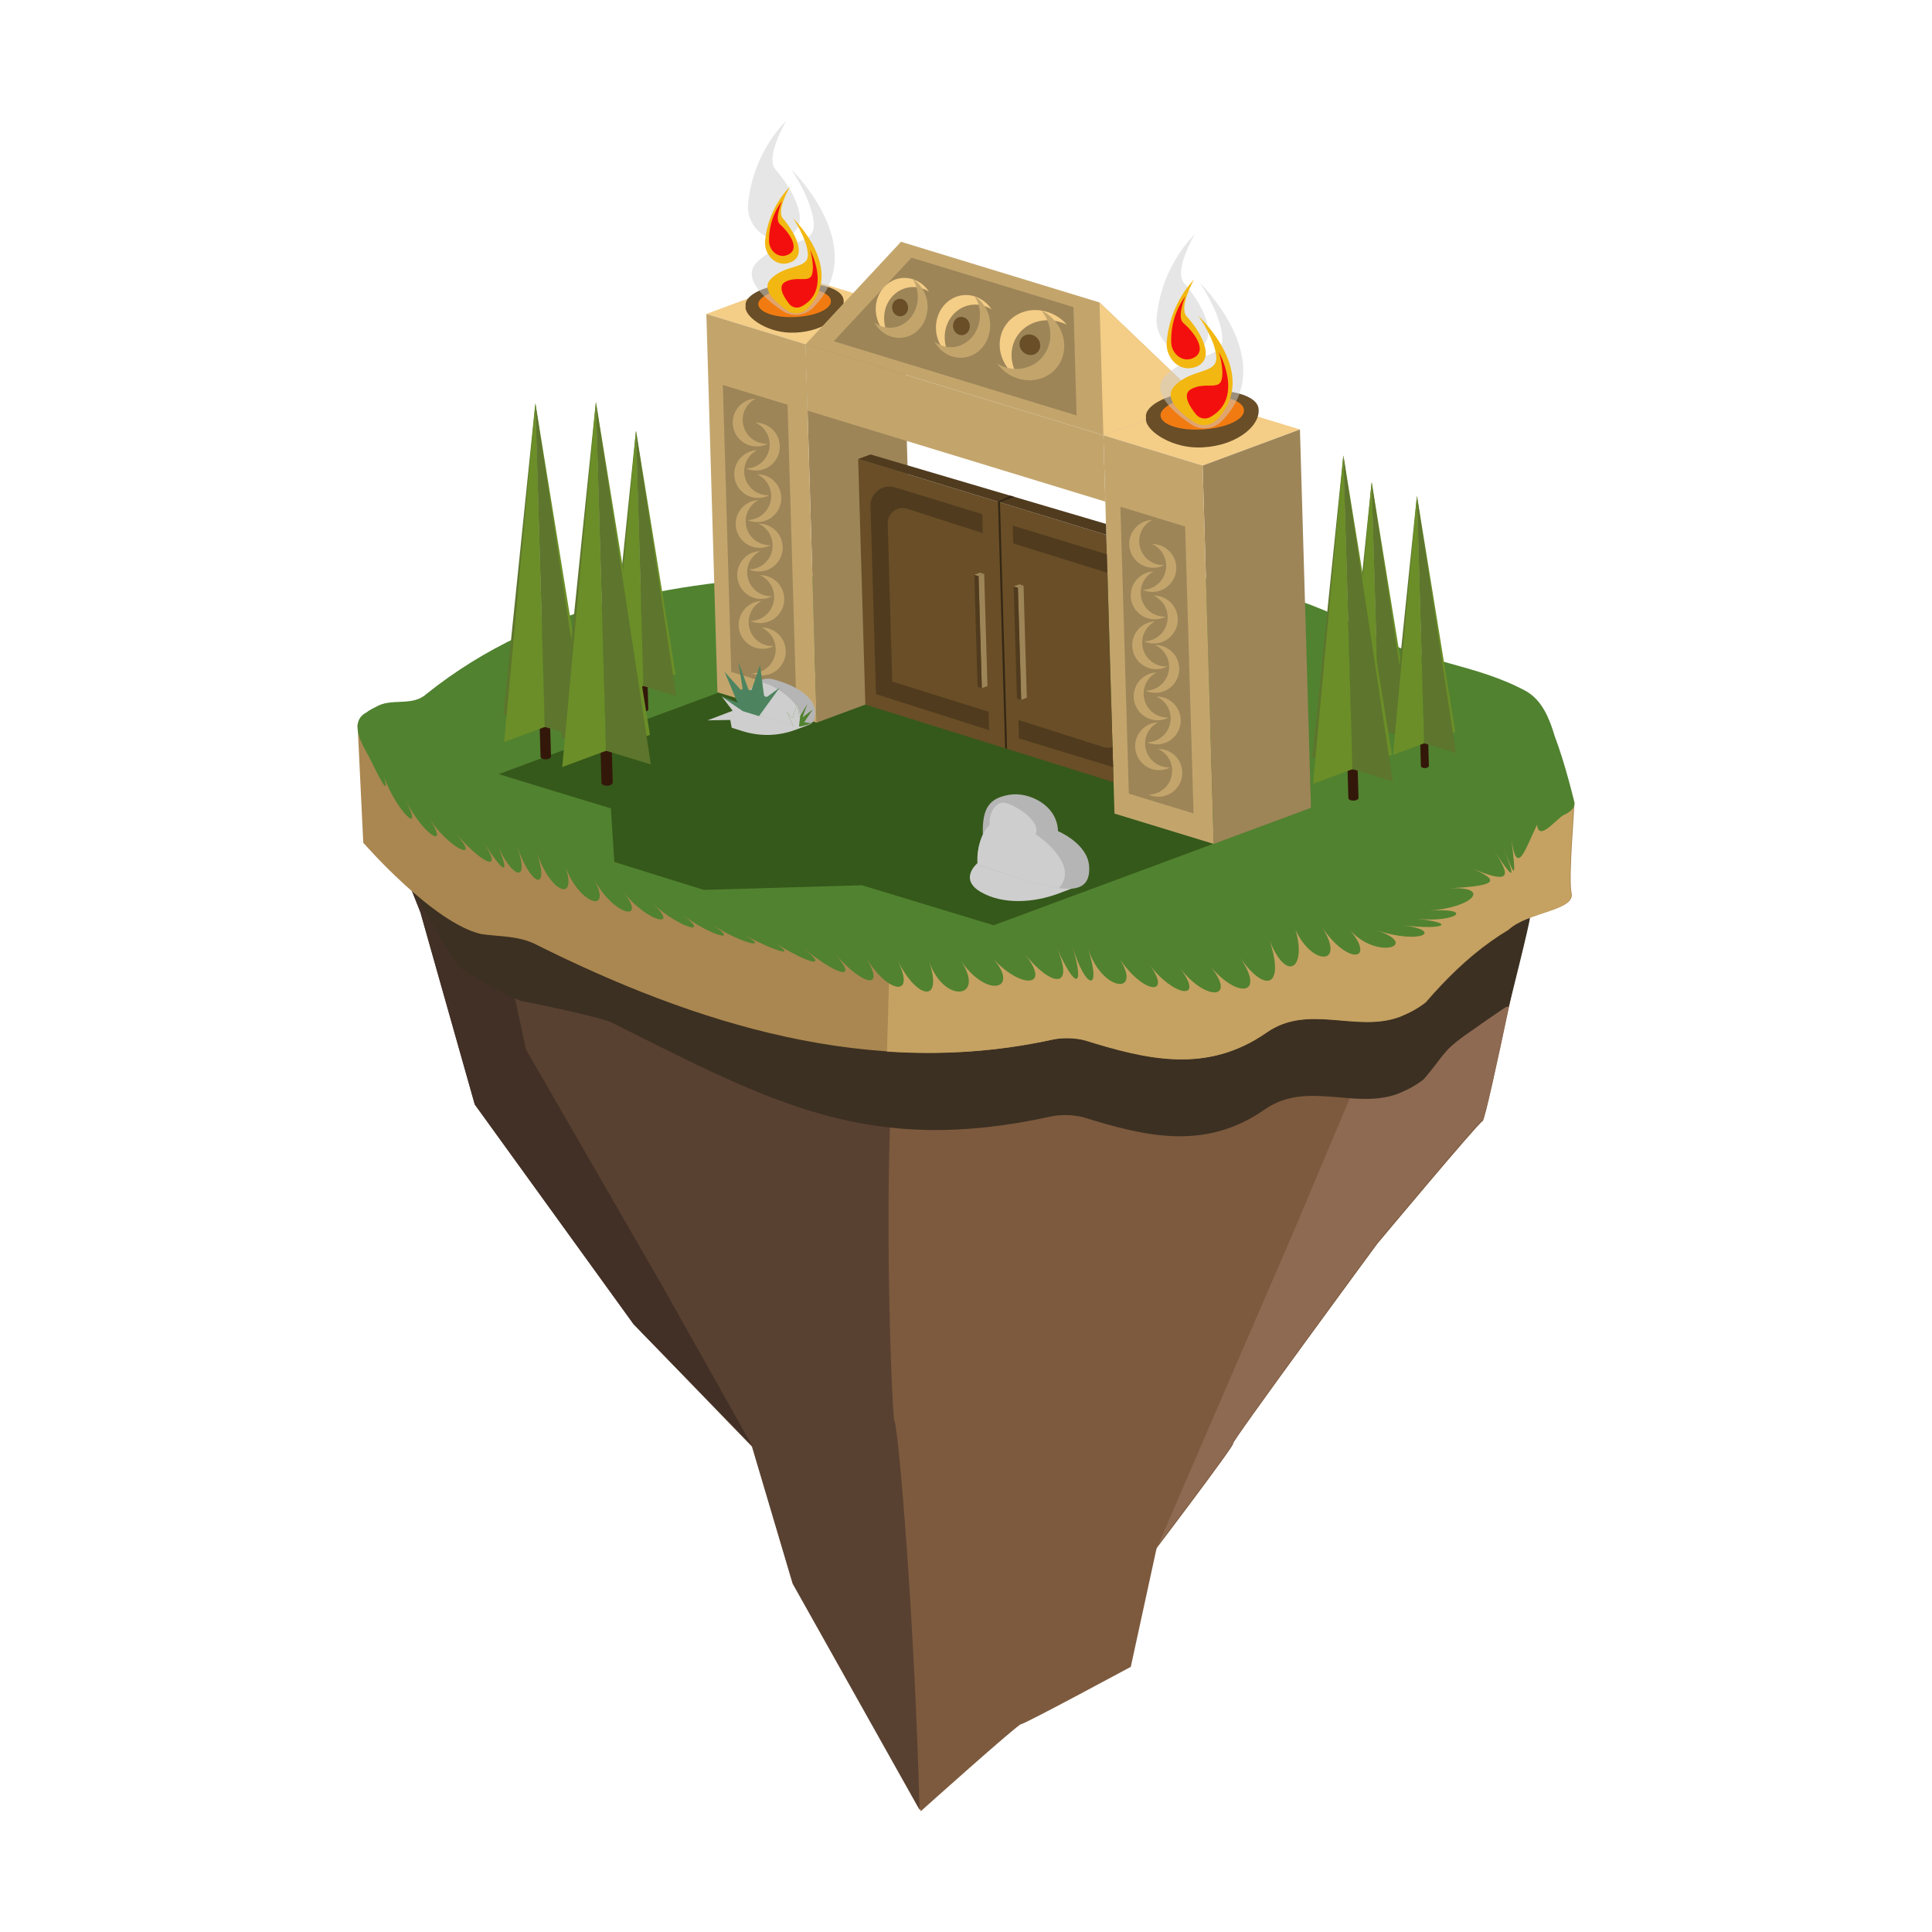 <?xml version="1.0" encoding="utf-8"?>
<!-- Generator: Adobe Illustrator 19.1.0, SVG Export Plug-In . SVG Version: 6.00 Build 0)  -->
<svg version="1.1" id="introducao" xmlns="http://www.w3.org/2000/svg" xmlns:xlink="http://www.w3.org/1999/xlink" x="0px" y="0px"
	 viewBox="0 0 200 200" enable-background="new 0 0 200 200" xml:space="preserve">
<rect fill="#FFFFFF" width="200" height="200"/>
<g>
	<g>
		<path fill="#7D5A3E" d="M158.726,92.062c0,0-4.83,23.852-5.239,23.991c-0.409,0.139-10.905,12.702-10.905,12.702
			s-15.213,20.671-14.924,20.679c0.289,0.008-7.928,10.84-7.928,10.84l-2.671,12.276
			c0,0-11.061,5.972-11.348,5.931c-0.288-0.042-10.379,9.005-10.379,9.005l-13.276-23.659l-4.21-14.191
			l-12.249-12.663L49.152,114.205l-5.629-19.899l-2.856-7.187l50.993,14.32l46.709-4.057L158.726,92.062z"/>
		<path fill="#594131" d="M91.656,101.569l1.869-0.162c-2.567,11.722-1.227,45.141-0.94,45.663
			c0.441,0.805,2.094,20.613,2.61,40.294l-13.142-23.421l-4.21-14.191l-12.249-12.663l-16.445-22.754
			l-5.629-19.899l-2.856-7.187L91.656,101.569z"/>
		<polygon fill="#423026" points="40.662,87.249 50.464,90.002 54.447,108.636 68.584,133.148 77.846,149.635 
			65.593,137.089 49.148,114.335 43.519,94.437 		"/>
		<path fill="#8E6A52" d="M133.835,127.679l13.869-32.886l11.026-2.882c0,0-4.83,23.852-5.239,23.991
			c-0.409,0.139-10.905,12.702-10.905,12.702s-15.213,20.686-14.924,20.695c0.289,0.009-7.928,10.84-7.928,10.84
			l-0.076,0.35L133.835,127.679z"/>
		<path fill="#3C3022" d="M42.742,92.343c0,0,3.801,2.1,7.115,2.853c0.451,0.067,0.91,0.112,1.371,0.154
			c1.385,0.125,2.796,0.223,4.092,0.824c16.724,8.376,34.939,14.092,53.848,9.913
			c1.016-0.196,2.227-0.16,3.229,0.095c6.406,1.99,12.623,3.524,18.81-0.802
			c4.331-3.028,9.291,0.046,13.784-1.625c1.022-0.421,1.843-0.848,2.67-1.499c2.091-2.418,4.274-4.551,6.699-6.283
			c0.606-0.433,1.227-0.841,1.866-1.222c0.966-0.9,0.759,0.725,2.144,0.261c0.082,0.243-2.182,9.199-2.182,9.199
			l-0.239,0.009c-0.638,0.381-3.684,2.521-4.29,2.954c-2.424,1.732-2.184,2.133-4.274,4.551
			c-0.827,0.652-1.648,1.079-2.67,1.499c-4.493,1.671-9.453-1.403-13.784,1.625
			c-6.187,4.326-12.404,2.792-18.81,0.802c-1.003-0.255-2.214-0.29-3.229-0.095
			c-18.909,4.179-28.882-1.343-45.605-9.719c-1.296-0.601-8.928-2.159-9.379-2.227
			c-2.342-0.921-6.479-3.505-6.479-3.505L42.742,92.343z"/>
		<path fill="#AA8750" d="M37.016,74.975l4.223,7.146c2.509,2.543,5.539,4.348,8.852,5.101
			c0.451,0.067,0.91,0.112,1.371,0.154c1.385,0.125,2.796,0.223,4.092,0.824
			c16.724,8.376,34.939,14.092,53.848,9.913c1.016-0.196,2.227-0.16,3.229,0.095
			c6.406,1.99,12.623,3.524,18.81-0.802c4.331-3.028,9.291,0.046,13.784-1.625
			c1.022-0.421,1.843-0.848,2.67-1.499c2.091-2.418,4.274-4.551,6.699-6.283c0.606-0.433,1.227-0.841,1.866-1.222
			c0.966-0.9,5.128-3.308,6.512-3.772c0.082,0.243-0.639,8.016-0.277,9.469c0.351,1.813-4.5,1.896-6.512,3.772
			c-0.638,0.381-1.26,0.789-1.866,1.222c-2.424,1.732-4.608,3.865-6.699,6.283c-0.827,0.652-1.648,1.079-2.67,1.499
			c-4.493,1.671-9.453-1.403-13.784,1.625c-6.187,4.326-12.404,2.792-18.81,0.802
			c-1.003-0.255-2.214-0.29-3.229-0.095c-18.909,4.179-37.125-1.537-53.848-9.913
			c-1.295-0.601-2.707-0.699-4.092-0.824c-0.462-0.042-0.92-0.086-1.371-0.154
			c-4.98-1.131-12.21-9.454-12.21-9.454L37.016,74.975z"/>
		<path fill="#C5A262" d="M92.097,99.391c5.661,0.376,11.411,0.028,17.226-1.257c1.016-0.196,2.227-0.16,3.229,0.095
			c6.406,1.99,12.623,3.524,18.81-0.802c4.331-3.028,9.291,0.046,13.784-1.625
			c1.022-0.421,1.843-0.848,2.67-1.499c2.091-2.418,4.274-4.551,6.699-6.283c0.606-0.433,1.227-0.841,1.866-1.222
			c0.966-0.9,5.128-3.308,6.512-3.772c0.082,0.243-0.639,8.016-0.277,9.469c0.351,1.813-4.5,1.896-6.512,3.772
			c-0.638,0.381-1.26,0.789-1.866,1.222c-2.424,1.732-4.608,3.865-6.699,6.283c-0.827,0.652-1.648,1.079-2.67,1.499
			c-4.493,1.671-9.453-1.403-13.784,1.625c-6.187,4.326-12.404,2.792-18.81,0.802
			c-1.003-0.255-2.214-0.29-3.229-0.095c-5.816,1.285-11.565,1.633-17.226,1.257L92.097,99.391z"/>
		<path fill="#518230" d="M37.929,73.752c-0.785,0.408-0.989,1.068-0.901,1.798c0.088,0.73,0.469,1.53,0.853,2.217
			c0.578,0.963,2.599,5.516,1.901,2.724c1.267,3.496,4.216,6.264,2.211,2.359
			c2.019,3.918,4.529,5.018,2.481,1.942c2.048,3.076,5.44,4.635,2.712,1.474c2.728,3.161,4.986,4.217,2.905,0.955
			c2.081,3.262,2.821,3.599,1.371,0.154c1.45,3.445,3.458,4.331,2.079,0.233
			c1.382,4.098,3.427,4.886,2.012,0.591c1.429,4.3,4.26,5.316,2.966,1.449c1.299,3.869,4.966,5.152,2.997,1.385
			c1.974,3.768,5.571,4.53,3.026,1.312c2.548,3.219,5.893,3.792,3.054,1.23c2.84,2.562,6.05,3.35,3.081,1.14
			c2.97,2.211,6.002,2.95,3.107,1.04c2.895,1.909,6.232,2.679,3.132,0.932c3.101,1.747,5.94,2.616,3.156,0.815
			c2.785,1.801,6.149,3.187,3.179,0.689c2.971,2.498,5.891,3.682,3.201,0.554c2.69,3.128,5.316,3.968,3.223,0.411
			c2.095,3.558,5.244,4.307,3.243,0.258c2.008,4.049,4.731,4.546,3.262,0.097c1.499,4.447,5.947,3.932,3.28-0.073
			c2.716,4,6.208,2.995,3.298-0.252c2.93,3.243,6.166,3.087,3.314-0.44c2.862,3.524,5.18,3.621,3.33-0.636
			c1.869,4.253,2.957,4.371,1.62-0.122c1.358,4.493,3.081,4.8,1.61,0.216c1.506,4.59,5.745,4.812,3.188,0.932
			c2.564,3.881,5.596,4.001,3.161,0.706c2.436,3.295,5.876,3.909,3.138,0.33c2.74,3.579,6.038,3.308,3.12-0.197
			c2.924,3.504,5.827,3.034,3.106-0.873c2.746,3.897,4.629,2.941,3.097-1.7c1.809,4.418,3.823,2.778,2.665-1.171
			c1.706,3.814,5.268,3.729,2.764-0.227c2.669,3.954,5.625,3.486,2.809,0.196c2.828,3.291,7.491,1.646,2.803,0.098
			c4.689,1.548,7.02,0.022,2.743-0.52c4.277,0.542,5.684-0.23,1.408-0.663c4.276,0.433,6.039-1.19,1.262-0.836
			c4.777-0.354,6.459-2.558,2.127-2.318c4.332-0.24,5.809-0.634,2.222-2.103c3.587,1.468,4.596,1.384,2.349-1.861
			c2.247,3.245,2.348,3.223,0.921-0.63c1.432,3.85,1.43,3.689,0.945-0.591c0.544,4.217,1.461,1.026,2.661-1.409
			c0.155,1.837,2.02-0.635,2.766-0.997c0.741-0.35,1.202-0.763,1.085-1.367c-0.361-1.453-0.769-2.988-1.249-4.522
			c-0.24-0.767-0.498-1.533-0.784-2.292c-0.541-1.825-1.296-3.65-2.884-4.598
			c-5.169-2.855-11.022-3.026-15.989-5.876c-12.902-7.814-28.893-6.704-43.223-7.123
			c-2.826-0.083-5.625-1.066-8.679-0.254c-1.628,0.403-3.269,1.256-5.085,1.203
			c-13.953,0.493-28.76,2.539-40.965,12.322c-1.452,1.31-3.646,0.344-5.208,1.323
			C38.536,73.354,38.207,73.541,37.929,73.752z"/>
	</g>
	<polygon fill="#518230" points="94.275,59.398 43.908,78.07 105.53,96.906 155.911,78.229 	"/>
	<polygon fill="#35591A" points="91.374,65.397 51.624,80.138 63.237,83.687 63.597,89.232 72.856,92.119 
		89.227,91.64 102.863,95.783 135.705,83.606 135.56,78.87 	"/>
	<path fill="#CECECE" d="M83.578,75.097l-1.261,0.465c-1.727,0.637-3.616,0.689-5.375,0.147l-1.196-0.371
		l-0.149-0.808l-2.355,0.04l2.603-0.993l-1.137-1.485l1.828,1.254l0.672-0.25L83.578,75.097z"/>
	<g>
		<g>
			<path fill="#33180A" d="M142.323,75.163l0.08,2.714c0.004,0.125,0.192,0.221,0.421,0.214
				c0.229-0.007,0.411-0.114,0.408-0.239l-0.08-2.714L142.323,75.163z"/>
			<g>
				<polygon fill="#5D752C" points="141.989,49.914 139.459,74.544 142.734,75.543 				"/>
				<polygon fill="#6B8E28" points="141.998,49.914 145.965,74.354 142.755,75.542 				"/>
				<polygon fill="#6B8E28" points="141.992,49.896 139.52,76.716 142.736,75.524 				"/>
				<polygon fill="#5D752C" points="141.992,49.896 146.029,76.526 142.748,75.524 				"/>
			</g>
		</g>
		<g>
			<path fill="#33180A" d="M147.011,76.587l0.08,2.714c0.004,0.125,0.192,0.221,0.421,0.214
				c0.229-0.007,0.411-0.114,0.408-0.239l-0.08-2.714L147.011,76.587z"/>
			<g>
				<polygon fill="#5D752C" points="146.677,51.338 144.147,75.968 147.422,76.967 				"/>
				<polygon fill="#6B8E28" points="146.686,51.338 150.653,75.777 147.442,76.966 				"/>
				<polygon fill="#6B8E28" points="146.679,51.319 144.208,78.14 147.424,76.948 				"/>
				<polygon fill="#5D752C" points="146.679,51.319 150.716,77.95 147.436,76.948 				"/>
			</g>
		</g>
		<g>
			<path fill="#33180A" d="M139.481,79.17l0.101,3.44c0.005,0.159,0.244,0.28,0.534,0.272
				c0.29-0.009,0.522-0.144,0.517-0.302l-0.101-3.44L139.481,79.17z"/>
			<g>
				<polygon fill="#5D752C" points="139.059,47.162 135.852,78.385 140.002,79.651 				"/>
				<polygon fill="#6B8E28" points="139.07,47.162 144.099,78.144 140.029,79.65 				"/>
				<polygon fill="#6B8E28" points="139.062,47.139 135.929,81.139 140.006,79.627 				"/>
				<polygon fill="#5D752C" points="139.062,47.139 144.179,80.897 140.021,79.627 				"/>
			</g>
		</g>
	</g>
	<g>
		<g>
			<polygon fill="#F4CD87" points="83.195,28.764 93.47,31.903 83.397,35.638 73.121,32.499 			"/>
			<polygon fill="#9D8558" points="83.397,35.637 84.543,74.806 94.616,71.072 93.47,31.903 			"/>
			<polygon fill="#C3A56C" points="83.398,35.638 84.543,74.806 74.268,71.666 73.121,32.499 			"/>
		</g>
		<g>
			<g>
				<path fill="#694E27" d="M87.332,31.098c-0-0.001-0-0.001-0.001-0.002
					c-0.003-0.048-0.008-0.095-0.019-0.144c-0.283-1.3-3.353-1.914-6.196-1.538
					c-2.297,0.303-3.892,1.198-3.937,2.083c-0.003,0.058,0.001,0.116,0.011,0.173v0
					c-0.214,1.011,2.006,2.683,4.548,2.765C84.962,34.538,87.463,32.743,87.332,31.098z"/>
				<path fill="#F27B11" d="M86,31.05c0.225,1.034-2.04,1.851-4.426,1.774c-1.883-0.061-3.111-0.683-3.076-1.37
					c0.033-0.655,1.214-1.318,2.915-1.542C83.518,29.633,85.791,30.087,86,31.05z"/>
			</g>
			<g opacity="0.5">
				<path fill="#CECECE" d="M84.178,31.849c-0.848,0.859-2.191,0.998-3.189,0.32
					c-1.801-1.223-4.253-3.344-2.646-5.008c2.403-2.49,5.997-1.488,5.896-3.943
					c-0.102-2.455-2.342-5.703-2.342-5.703S90.31,25.643,84.178,31.849z"/>
				<path fill="#CECECE" d="M77.442,21.101c-0.196,2.044,1.624,4.234,3.909,3.451c3.06-1.048,0.562-5.154-1.06-6.991
					c-1.137-1.288,1.098-5.046,1.098-5.046S77.967,15.625,77.442,21.101z"/>
			</g>
			<g>
				<path fill="#F2B711" d="M83.591,31.947c-0.553,0.56-1.428,0.651-2.079,0.209c-1.174-0.797-2.772-2.18-1.725-3.265
					c1.567-1.623,3.91-0.97,3.843-2.571c-0.066-1.601-1.527-3.718-1.527-3.718S87.588,27.901,83.591,31.947z"/>
				<path fill="#F2B711" d="M79.2,24.941c-0.128,1.332,1.058,2.76,2.548,2.25
					c1.995-0.683,0.366-3.36-0.691-4.558c-0.741-0.84,0.716-3.29,0.716-3.29S79.541,21.371,79.2,24.941z"/>
			</g>
			<g>
				<path fill="#F40F0F" d="M82.968,31.727c-0.436,0.228-0.975,0.115-1.278-0.272c-0.547-0.699-1.235-1.827-0.404-2.273
					c1.243-0.668,2.514,0.168,2.78-0.798c0.266-0.966-0.199-2.506-0.199-2.506S86.121,30.08,82.968,31.727z"/>
				<path fill="#F40F0F" d="M79.607,24.982c0.02,0.951,0.975,1.862,1.985,1.379c1.352-0.647-0.018-2.403-0.864-3.161
					c-0.593-0.532,0.234-2.382,0.234-2.382S79.554,22.433,79.607,24.982z"/>
			</g>
		</g>
		<g>
			<polygon fill="#F4CD87" points="124.295,41.321 134.569,44.46 124.497,48.195 114.221,45.055 			"/>
			<polygon fill="#9D8558" points="124.497,48.195 125.644,87.362 135.715,83.625 134.569,44.46 			"/>
			<polygon fill="#C3A56C" points="124.497,48.195 125.644,87.363 115.371,84.221 114.221,45.055 			"/>
		</g>
		<polygon fill="#C3A56C" points="83.599,42.512 114.423,51.928 114.222,45.055 83.397,35.638 		"/>
		<polygon fill="#C3A56C" points="93.269,25.029 113.82,31.308 124.295,41.321 114.221,45.055 83.397,35.638 		"/>
		<polygon fill="#F4CD87" points="113.82,31.308 114.223,45.055 124.295,41.321 		"/>
		<polygon fill="#694E27" points="88.836,47.517 89.58,72.938 115.275,80.97 114.526,55.365 		"/>
		<polyline fill="#503B1E" points="88.836,47.517 90.115,47.043 114.493,54.234 114.526,55.365 		"/>
		<polygon fill="#342714" points="104.05,77.451 104.251,77.519 103.515,51.981 105.006,51.435 104.58,51.311 
			103.314,51.919 		"/>
		<polygon fill="#9D8558" points="122.686,54.504 123.555,84.209 116.857,82.16 115.986,52.457 		"/>
		<polygon fill="#9D8558" points="81.527,41.899 82.397,71.605 75.698,69.555 74.828,39.852 		"/>
		<polygon fill="#9D8558" points="94.359,26.673 111.123,31.795 111.45,43.009 86.306,35.327 		"/>
		<g>
			<g>
				<path fill="#C3A56C" d="M78.37,49.093c0.246,0.11,0.478,0.263,0.686,0.458c0.996,0.939,1.042,2.506,0.103,3.502
					c-0.48,0.509-1.125,0.769-1.774,0.777c0.936,0.42,2.074,0.228,2.818-0.56
					c0.939-0.995,0.893-2.563-0.102-3.502C79.613,49.309,78.99,49.086,78.37,49.093z"/>
				<path fill="#C3A56C" d="M78.373,46.6c-0.239,0.125-0.462,0.29-0.658,0.497c-0.939,0.995-0.893,2.563,0.102,3.502
					c0.509,0.48,1.168,0.702,1.817,0.672c-0.91,0.474-2.057,0.348-2.846-0.395
					c-0.996-0.939-1.042-2.506-0.102-3.502C77.145,46.888,77.754,46.629,78.373,46.6z"/>
				<path fill="#C3A56C" d="M78.214,43.758c0.246,0.11,0.478,0.263,0.686,0.458c0.996,0.939,1.042,2.506,0.102,3.502
					c-0.48,0.509-1.125,0.769-1.774,0.777c0.936,0.42,2.074,0.228,2.818-0.56
					c0.939-0.995,0.893-2.563-0.102-3.502C79.457,43.973,78.833,43.75,78.214,43.758z"/>
				<path fill="#C3A56C" d="M78.217,41.265c-0.239,0.125-0.462,0.29-0.658,0.497c-0.939,0.995-0.893,2.563,0.102,3.502
					c0.509,0.48,1.168,0.702,1.817,0.672c-0.91,0.474-2.057,0.348-2.846-0.395
					c-0.996-0.939-1.042-2.506-0.103-3.502C76.989,41.553,77.598,41.294,78.217,41.265z"/>
				<path fill="#C3A56C" d="M78.525,51.762c-0.239,0.125-0.462,0.29-0.658,0.497c-0.939,0.995-0.893,2.563,0.102,3.502
					c0.509,0.48,1.168,0.702,1.817,0.672c-0.91,0.474-2.057,0.348-2.846-0.395
					c-0.996-0.939-1.042-2.506-0.103-3.502C77.296,52.05,77.905,51.791,78.525,51.762z"/>
			</g>
			<g>
				<path fill="#C3A56C" d="M78.676,59.543c0.246,0.11,0.478,0.263,0.686,0.458c0.996,0.939,1.042,2.506,0.103,3.502
					c-0.48,0.509-1.125,0.769-1.774,0.777c0.936,0.42,2.074,0.228,2.818-0.56
					c0.939-0.995,0.893-2.563-0.102-3.502C79.919,59.759,79.296,59.536,78.676,59.543z"/>
				<path fill="#C3A56C" d="M78.835,64.965c0.246,0.11,0.478,0.263,0.686,0.458c0.996,0.939,1.042,2.506,0.102,3.502
					c-0.48,0.509-1.125,0.769-1.774,0.777c0.936,0.42,2.074,0.228,2.818-0.56
					c0.939-0.995,0.893-2.563-0.102-3.502C80.078,65.18,79.454,64.957,78.835,64.965z"/>
				<path fill="#C3A56C" d="M78.679,57.05c-0.239,0.125-0.462,0.29-0.658,0.497c-0.939,0.995-0.893,2.563,0.102,3.502
					c0.509,0.48,1.168,0.702,1.817,0.672c-0.91,0.474-2.057,0.348-2.846-0.395
					c-0.996-0.939-1.042-2.506-0.103-3.502C77.451,57.338,78.06,57.079,78.679,57.05z"/>
				<path fill="#C3A56C" d="M78.52,54.208c0.246,0.11,0.478,0.263,0.686,0.458c0.996,0.939,1.042,2.506,0.102,3.502
					c-0.48,0.509-1.125,0.769-1.774,0.777c0.936,0.42,2.074,0.228,2.818-0.56
					c0.939-0.995,0.893-2.563-0.102-3.502C79.763,54.423,79.139,54.2,78.52,54.208z"/>
				<path fill="#C3A56C" d="M78.831,62.212c-0.239,0.125-0.462,0.29-0.658,0.497c-0.939,0.995-0.893,2.563,0.102,3.502
					c0.509,0.48,1.168,0.702,1.817,0.672c-0.91,0.474-2.057,0.348-2.846-0.395
					c-0.996-0.939-1.042-2.506-0.102-3.502C77.602,62.5,78.212,62.241,78.831,62.212z"/>
			</g>
		</g>
		<g>
			<g>
				<path fill="#C3A56C" d="M119.415,61.654c0.246,0.11,0.478,0.263,0.686,0.458c0.996,0.939,1.042,2.506,0.103,3.502
					c-0.48,0.509-1.125,0.769-1.774,0.777c0.936,0.42,2.074,0.228,2.818-0.56
					c0.939-0.995,0.893-2.563-0.102-3.502C120.658,61.87,120.035,61.647,119.415,61.654z"/>
				<path fill="#C3A56C" d="M119.418,59.161c-0.239,0.125-0.462,0.29-0.658,0.497c-0.939,0.995-0.893,2.563,0.102,3.502
					c0.509,0.48,1.168,0.702,1.817,0.672c-0.91,0.474-2.057,0.348-2.846-0.395
					c-0.996-0.939-1.042-2.506-0.102-3.502C118.19,59.449,118.799,59.191,119.418,59.161z"/>
				<path fill="#C3A56C" d="M119.259,56.319c0.246,0.11,0.478,0.263,0.686,0.458
					c0.996,0.939,1.042,2.506,0.102,3.502c-0.48,0.509-1.125,0.769-1.774,0.777
					c0.936,0.42,2.074,0.228,2.818-0.56c0.939-0.995,0.893-2.563-0.102-3.502
					C120.502,56.534,119.878,56.311,119.259,56.319z"/>
				<path fill="#C3A56C" d="M119.262,53.826c-0.239,0.125-0.462,0.29-0.658,0.497c-0.939,0.995-0.893,2.563,0.102,3.502
					c0.509,0.48,1.168,0.702,1.817,0.672c-0.91,0.474-2.057,0.348-2.846-0.395
					c-0.996-0.939-1.042-2.506-0.103-3.502C118.034,54.114,118.643,53.855,119.262,53.826z"/>
				<path fill="#C3A56C" d="M119.57,64.323c-0.239,0.125-0.462,0.29-0.658,0.497c-0.939,0.995-0.893,2.563,0.102,3.502
					c0.509,0.48,1.168,0.702,1.817,0.672c-0.91,0.474-2.057,0.348-2.846-0.395
					c-0.996-0.939-1.042-2.506-0.102-3.502C118.341,64.611,118.951,64.352,119.57,64.323z"/>
			</g>
			<g>
				<path fill="#C3A56C" d="M119.721,72.105c0.246,0.11,0.478,0.263,0.686,0.458c0.996,0.939,1.042,2.506,0.102,3.502
					c-0.48,0.509-1.125,0.769-1.774,0.777c0.936,0.42,2.074,0.228,2.818-0.56
					c0.939-0.995,0.893-2.563-0.102-3.502C120.964,72.32,120.341,72.097,119.721,72.105z"/>
				<path fill="#C3A56C" d="M119.88,77.526c0.246,0.11,0.478,0.263,0.686,0.458c0.996,0.939,1.042,2.506,0.102,3.502
					c-0.48,0.509-1.125,0.769-1.774,0.777c0.936,0.42,2.074,0.228,2.818-0.56
					c0.939-0.995,0.893-2.563-0.102-3.502C121.123,77.742,120.499,77.519,119.88,77.526z"/>
				<path fill="#C3A56C" d="M119.724,69.612c-0.239,0.125-0.462,0.29-0.658,0.497c-0.939,0.995-0.893,2.563,0.102,3.502
					c0.509,0.48,1.168,0.702,1.817,0.672c-0.91,0.474-2.057,0.348-2.846-0.395
					c-0.996-0.939-1.042-2.506-0.103-3.502C118.496,69.9,119.105,69.641,119.724,69.612z"/>
				<path fill="#C3A56C" d="M119.565,66.769c0.246,0.11,0.478,0.263,0.686,0.458
					c0.996,0.939,1.042,2.506,0.102,3.502c-0.48,0.509-1.125,0.769-1.774,0.777
					c0.936,0.42,2.074,0.228,2.818-0.56c0.939-0.995,0.893-2.563-0.102-3.502
					C120.808,66.984,120.184,66.761,119.565,66.769z"/>
				<path fill="#C3A56C" d="M119.876,74.773c-0.239,0.125-0.462,0.29-0.658,0.497c-0.939,0.995-0.893,2.563,0.102,3.502
					c0.509,0.48,1.168,0.702,1.817,0.672c-0.91,0.474-2.057,0.348-2.846-0.395
					c-0.996-0.939-1.042-2.506-0.102-3.502C118.647,75.061,119.257,74.802,119.876,74.773z"/>
			</g>
		</g>
		<g>
			<path fill="#F4CD87" d="M102.651,32.028c-0.319-0.198-0.669-0.344-1.044-0.426c-1.742-0.377-3.378,0.783-3.74,2.58
				c-0.185,0.922-0.01,1.86,0.428,2.634c-1.058-0.803-1.616-2.241-1.332-3.641
				c0.357-1.762,1.945-2.92,3.628-2.577C101.446,30.773,102.171,31.302,102.651,32.028z"/>
			<path fill="#F4CD87" d="M110.442,33.608c-0.422-0.203-0.878-0.347-1.356-0.415
				c-2.212-0.315-4.104,1.082-4.346,3.113c-0.124,1.042,0.199,2.084,0.83,2.93
				c-1.4-0.846-2.248-2.425-2.058-4.005c0.24-1.988,2.066-3.379,4.191-3.102
				C108.79,32.272,109.756,32.821,110.442,33.608z"/>
			<path fill="#C3A56C" d="M96.73,35.362c0.269,0.203,0.573,0.361,0.906,0.462c1.655,0.497,3.369-0.62,3.743-2.513
				c0.19-0.965-0.018-1.915-0.496-2.653c1.168,0.721,1.851,2.21,1.552,3.734
				c-0.378,1.933-2.147,3.049-3.861,2.512C97.77,36.651,97.129,36.08,96.73,35.362z"/>
			<path fill="#C3A56C" d="M103.223,37.634c0.351,0.211,0.741,0.372,1.161,0.466c2.091,0.468,4.082-0.877,4.328-3.021
				c0.125-1.092-0.242-2.143-0.918-2.937c1.529,0.733,2.549,2.36,2.354,4.089c-0.247,2.194-2.315,3.541-4.491,3.026
				C104.64,39.017,103.791,38.413,103.223,37.634z"/>
			<path fill="#694E27" d="M100.374,33.968c-0.102,0.517-0.573,0.83-1.044,0.701
				c-0.464-0.127-0.754-0.637-0.653-1.139c0.101-0.502,0.555-0.818,1.021-0.705
				C100.171,32.94,100.477,33.452,100.374,33.968z"/>
			<path fill="#F4CD87" d="M96.163,30.189c-0.304-0.189-0.639-0.329-0.998-0.407c-1.665-0.36-3.229,0.748-3.575,2.466
				c-0.177,0.881-0.01,1.778,0.409,2.518c-1.012-0.768-1.544-2.142-1.273-3.48
				c0.341-1.684,1.859-2.791,3.468-2.463C95.012,28.99,95.704,29.495,96.163,30.189z"/>
			<path fill="#C3A56C" d="M90.504,33.376c0.257,0.194,0.547,0.346,0.866,0.441c1.582,0.475,3.221-0.593,3.578-2.402
				c0.182-0.922-0.017-1.831-0.475-2.536c1.117,0.689,1.769,2.112,1.484,3.569
				c-0.362,1.848-2.053,2.914-3.691,2.401C91.498,34.609,90.885,34.062,90.504,33.376z"/>
			<path fill="#694E27" d="M93.987,32.044c-0.098,0.494-0.548,0.794-0.998,0.67c-0.444-0.121-0.721-0.609-0.624-1.089
				c0.096-0.48,0.53-0.782,0.976-0.674C93.793,31.061,94.085,31.551,93.987,32.044z"/>
			<path fill="#694E27" d="M107.668,35.959c-0.11,0.579-0.682,0.917-1.27,0.756
				c-0.578-0.158-0.953-0.74-0.845-1.302c0.107-0.561,0.658-0.903,1.238-0.762
				C107.38,34.794,107.777,35.38,107.668,35.959z"/>
		</g>
		<g>
			<g>
				<g>
					<path fill="#694E27" d="M130.289,42.34c-0-0.001-0.001-0.001-0.001-0.002
						c-0.004-0.055-0.012-0.11-0.025-0.165c-0.358-1.489-3.906-2.115-7.167-1.61
						c-2.634,0.408-4.446,1.478-4.475,2.497c-0.002,0.067,0.004,0.133,0.017,0.199v0
						c-0.22,1.169,2.376,3.034,5.303,3.063C127.651,46.359,130.482,44.23,130.289,42.34z"/>
					<path fill="#F27B11" d="M128.756,42.32c0.285,1.184-2.299,2.182-5.045,2.154
						c-2.167-0.021-3.596-0.706-3.574-1.497c0.021-0.755,1.363-1.547,3.313-1.849
						C125.865,40.754,128.491,41.218,128.756,42.32z"/>
				</g>
			</g>
			<g opacity="0.5">
				<path fill="#CECECE" d="M126.471,43.594c-0.848,0.859-2.191,0.998-3.189,0.32
					c-1.801-1.223-4.253-3.344-2.646-5.008c2.403-2.49,5.997-1.488,5.896-3.943
					c-0.102-2.455-2.342-5.703-2.342-5.703S132.603,37.388,126.471,43.594z"/>
				<path fill="#CECECE" d="M119.735,32.847c-0.196,2.044,1.624,4.234,3.909,3.451
					c3.06-1.048,0.562-5.154-1.06-6.991c-1.137-1.288,1.098-5.046,1.098-5.046S120.26,27.371,119.735,32.847z"/>
			</g>
			<g>
				<path fill="#F2B711" d="M126.008,43.414c-0.622,0.658-1.626,0.785-2.386,0.293
					c-1.371-0.887-3.245-2.436-2.068-3.711c1.76-1.907,4.472-1.216,4.355-3.055
					c-0.117-1.839-1.852-4.237-1.852-4.237S130.501,38.657,126.008,43.414z"/>
				<path fill="#F2B711" d="M120.776,35.467c-0.113,1.536,1.288,3.148,2.989,2.522
					c2.277-0.837,0.335-3.874-0.912-5.225c-0.874-0.947,0.739-3.802,0.739-3.802S121.078,31.352,120.776,35.467z"/>
			</g>
			<g>
				<path fill="#F40F0F" d="M125.286,43.177c-0.496,0.273-1.118,0.157-1.477-0.28
					c-0.647-0.79-1.467-2.07-0.523-2.605c1.413-0.8,2.896,0.129,3.177-0.989
					c0.281-1.118-0.294-2.877-0.294-2.877S128.871,41.202,125.286,43.177z"/>
				<path fill="#F40F0F" d="M121.247,35.505c0.047,1.094,1.17,2.117,2.319,1.535c1.539-0.779-0.083-2.763-1.075-3.614
					c-0.695-0.597,0.208-2.746,0.208-2.746S121.12,32.574,121.247,35.505z"/>
			</g>
		</g>
		<path fill="#503B1E" d="M115.168,77.35c-0.266,0.067-0.582,0.098-0.87,0.007l-8.867-2.822l0.053,1.907l9.741,2.968
			L115.168,77.35z"/>
		<polygon fill="#503B1E" points="104.892,56.253 114.636,59.291 114.583,57.384 104.842,54.417 		"/>
		<path fill="#503B1E" d="M102.336,73.678l-9.975-3.119l-0.464-16.373c-0.03-1.065,1.001-1.841,2.016-1.518
			l7.828,2.518l-0.057-1.957l-9.036-2.774c-1.284-0.392-2.574,0.591-2.535,1.933l0.57,19.467l0.108,0.034
			l11.598,3.696L102.336,73.678z"/>
		<g>
			<polygon fill="#9D8558" points="101.639,71.236 102.223,71.022 101.883,59.413 101.299,59.63 			"/>
			<polygon fill="#503B1E" points="101.299,59.63 100.86,59.498 101.2,71.1 101.638,71.232 			"/>
			<polygon fill="#9D8558" points="100.861,59.498 101.445,59.284 101.883,59.417 101.299,59.63 			"/>
		</g>
		<g>
			<polygon fill="#9D8558" points="105.713,72.442 106.296,72.228 105.957,60.619 105.373,60.837 			"/>
			<polygon fill="#503B1E" points="105.373,60.837 104.934,60.704 105.274,72.306 105.713,72.438 			"/>
			<polygon fill="#9D8558" points="104.935,60.704 105.519,60.491 105.957,60.623 105.373,60.837 			"/>
		</g>
	</g>
	<g>
		<g>
			<path fill="#B5B5B5" d="M84.393,73.715c0.053,1.813-1.46,1.632-3.684,1.001c-1.778-0.505-3.477-1.081-3.48-1.116
				c-0.164-1.952,1.073-3.728,2.829-3.272C82.018,70.835,84.343,72.005,84.393,73.715z"/>
			<path fill="#CECECE" d="M82.446,75.113c0,0-0.823-0.082-2.745-0.694c-1.269-0.404-2.487-0.804-2.49-0.829
				c-0.118-1.407,0.644-3.207,1.91-2.879C80.532,71.078,83.987,73.431,82.446,75.113z"/>
		</g>
		<path fill="#4D845F" d="M76.344,72.731l-1.345-3.196l1.628,1.817c0.092,0.102,0.26,0.022,0.239-0.113l-0.433-2.743
			l1.028,2.832c0.064,0.175,0.313,0.173,0.373-0.004l0.843-2.474l0.401,3.072c0.024,0.186,0.239,0.279,0.391,0.168
			l1.237-0.899l-2.137,2.943l-1.677-0.516l-2.184-1.527L76.344,72.731z"/>
	</g>
	<g>
		<polygon fill="#518230" points="83.255,74.766 84.128,73.457 83.078,74.256 83.578,72.871 82.746,74.264 
			82.547,72.837 82.046,74.351 81.442,73.706 82.142,75.201 82.926,75.201 84.038,74.874 		"/>
		<path fill="#CECECE" d="M82.838,74.11l-0.092,0.154l-0.199-1.427l-0.501,1.514l-0.604-0.645l0.7,1.495
			l0.568,0C82.756,74.838,82.798,74.474,82.838,74.11z"/>
	</g>
	<g>
		<path fill="#CECECE" d="M111.362,91.827l-1.843,0.693c-2.484,0.916-5.62,1.153-7.927-0.145
			c-2.435-1.37-0.387-3.041-0.387-3.041l0.966-0.359L111.362,91.827z"/>
		<g>
			<g>
				<path fill="#B5B5B5" d="M109.523,86.039c-0.081-2.75-3.072-4.081-4.993-3.77
					c-2.106,0.342-2.87,1.353-2.786,4.12c-0.418,0.9-0.614,1.987-0.52,3.112
					c0.005,0.057,2.738,0.984,5.598,1.796c3.577,1.015,6.109,1.302,5.926-1.61
					C112.597,87.311,109.523,86.039,109.523,86.039z"/>
				<path fill="#CECECE" d="M107.208,86.35c0.594-1.327-1.999-2.954-3.116-3.226
					c-1.073-0.261-1.728,1.147-1.659,2.283c-0.894,0.897-1.361,2.62-1.238,4.08
					c0.003,0.041,1.964,0.683,4.005,1.333c3.092,0.985,4.416,1.116,4.416,1.116
					C111.269,90.131,109.345,87.846,107.208,86.35z"/>
			</g>
		</g>
	</g>
	<g>
		<path fill="#33180A" d="M66.178,70.649l0.082,2.8c0.004,0.129,0.198,0.228,0.434,0.221
			c0.236-0.007,0.424-0.117,0.421-0.246l-0.082-2.8L66.178,70.649z"/>
		<g>
			<polygon fill="#5D752C" points="65.834,44.602 63.224,70.01 66.602,71.041 			"/>
			<polygon fill="#6B8E28" points="65.843,44.601 69.936,69.814 66.624,71.04 			"/>
			<polygon fill="#6B8E28" points="65.837,44.582 63.287,72.252 66.605,71.022 			"/>
			<polygon fill="#5D752C" points="65.837,44.582 70.001,72.055 66.617,71.021 			"/>
		</g>
	</g>
	<g>
		<path fill="#33180A" d="M55.853,74.781l0.104,3.549c0.005,0.164,0.251,0.289,0.551,0.28
			c0.299-0.009,0.538-0.148,0.533-0.312l-0.104-3.549L55.853,74.781z"/>
		<g>
			<polygon fill="#5D752C" points="55.417,41.761 52.108,73.971 56.391,75.278 			"/>
			<polygon fill="#6B8E28" points="55.429,41.761 60.616,73.722 56.418,75.277 			"/>
			<polygon fill="#6B8E28" points="55.42,41.737 52.188,76.813 56.394,75.253 			"/>
			<polygon fill="#5D752C" points="55.42,41.737 60.7,76.564 56.409,75.253 			"/>
		</g>
	</g>
	<g>
		<path fill="#33180A" d="M62.153,77.213l0.112,3.824c0.005,0.176,0.271,0.311,0.593,0.302
			c0.323-0.009,0.58-0.16,0.575-0.336l-0.112-3.824L62.153,77.213z"/>
		<g>
			<polygon fill="#5D752C" points="61.683,41.637 58.118,76.341 62.732,77.748 			"/>
			<polygon fill="#6B8E28" points="61.695,41.636 67.284,76.073 62.761,77.747 			"/>
			<polygon fill="#6B8E28" points="61.686,41.61 58.203,79.402 62.735,77.722 			"/>
			<polygon fill="#5D752C" points="61.686,41.61 67.374,79.134 62.752,77.721 			"/>
		</g>
	</g>
</g>
</svg>
